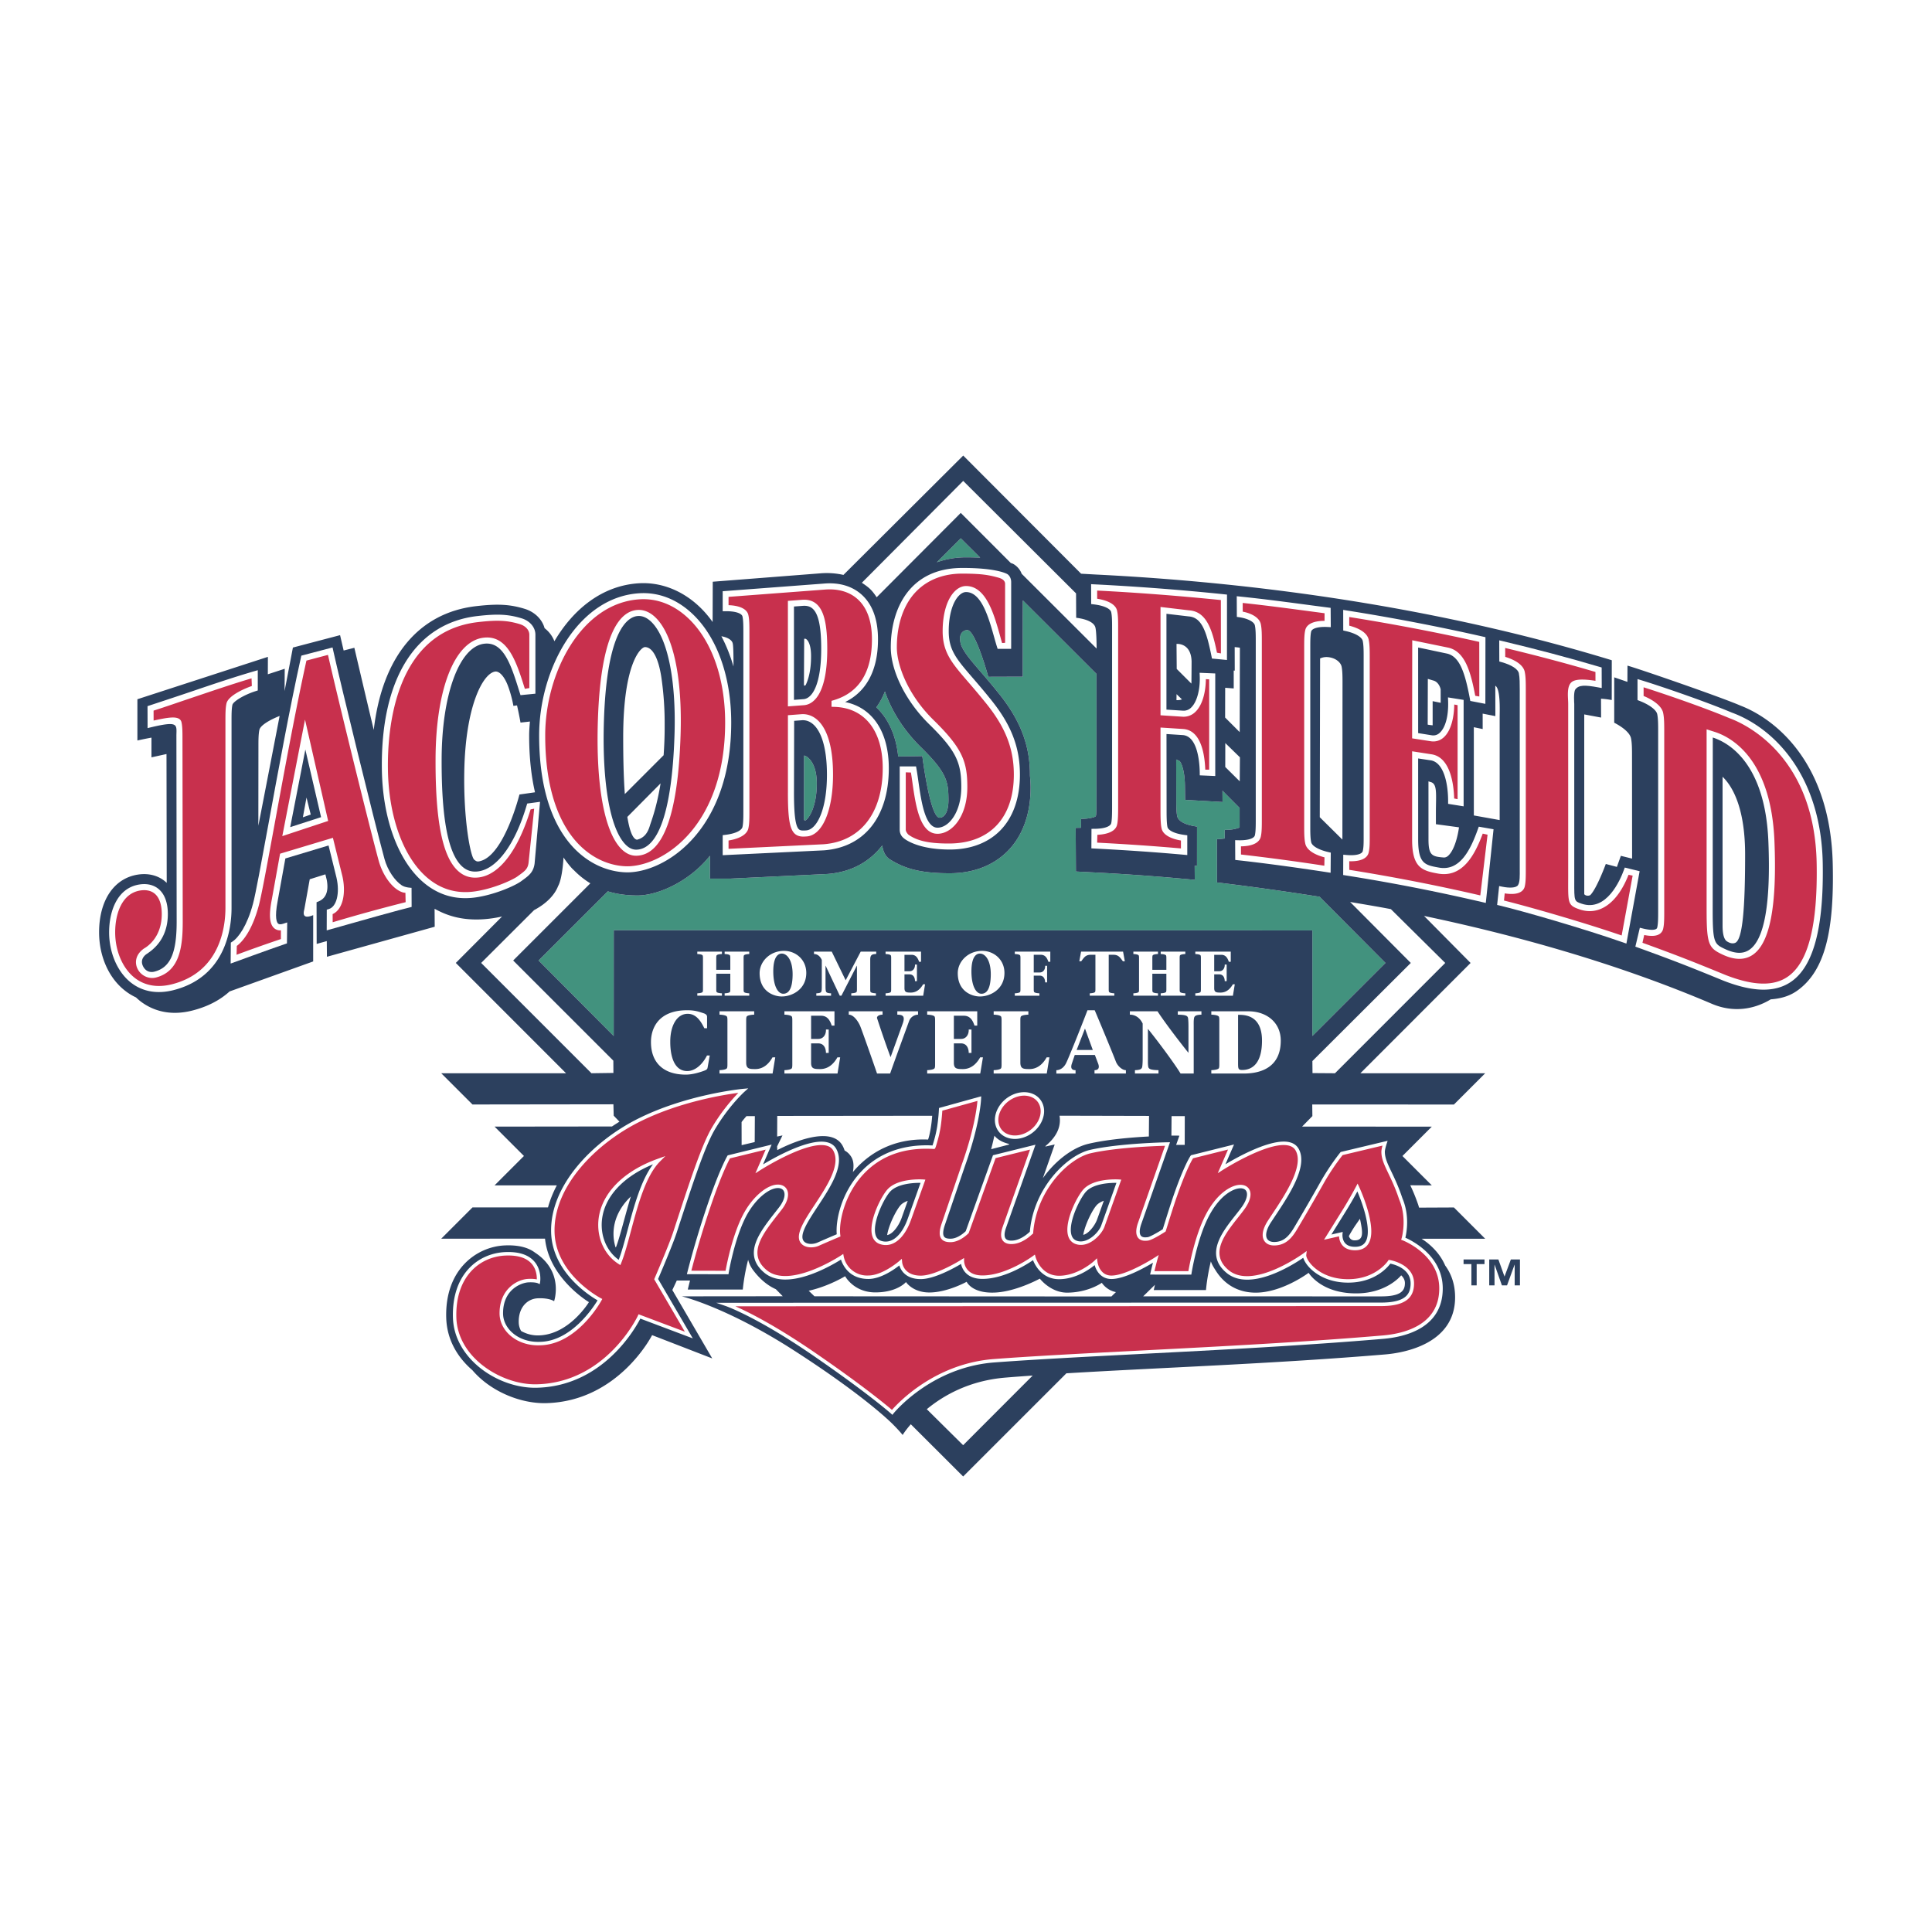 <svg xmlns="http://www.w3.org/2000/svg" width="2500" height="2500" viewBox="0 0 192.756 192.756"><g fill-rule="evenodd" clip-rule="evenodd"><path fill="#fff" d="M0 0h192.756v192.756H0V0z"/><path d="M12.325 68.647V75.6l1.317-.29c.062.288.015 1.98.015 1.98l1.573-.341.016 8.956a5.206 5.206 0 0 0-1.696-.014c-3.065.471-5.046 3.267-5.046 7.124 0 2.813 1.164 5.397 3.113 6.911a7.01 7.01 0 0 0 1.159.734c.114.104.232.209.36.309 1.248.969 3.369 1.963 6.394 1.193 1.603-.408 2.97-1.092 4.076-2.029 4.182-1.883 13.905-4.692 21.154-6.624l-.005-.762a9.54 9.54 0 0 0 1.757.327l-2.989 3 9.614 9.621H40.684l9.637 9.637-9.639 9.639 4.838-.004c-1.486 1.463-2.465 3.67-2.379 6.561.07 2.359 1.112 4.486 3.013 6.156 2.021 2.312 5.282 3.758 8.343 3.689 6.183-.137 9.771-4.398 11.148-6.459l8.604 3.336-3.875-6.645c1.889.768 4.686 2.1 8.095 4.291 10.209 6.561 11.734 9.725 11.734 9.725.003.006.537-.893.84-1.404l5.054 5.045 10.9-10.896 9.41-.506c6.791-.342 14.488-.73 21.908-1.352 3.984-.334 8.242-2.369 8.242-7.082 0-1.457-.396-2.756-1.174-3.867a6.972 6.972 0 0 0-.309-.59l6.441-.002-5.305-5.303-4.332-4.332 9.637-9.637h-12.453l9.611-9.617-2.297-2.32c8.785 2.076 16.801 4.646 23.875 7.662 2.264.967 4.682.83 6.846-.371 1.176-.131 2.162-.482 3-1.076 3.074-2.178 4.312-6.311 4.139-13.821-.285-12.264-7.721-16.124-10.047-17.028-6.988-2.813-16.312-5.865-27.273-8.183-12.84-2.714-26.85-4.609-37.5-5.002l-.951-.053-12.362-12.391-12.424 12.378a9.195 9.195 0 0 0-1.893-.056l-12.054.939-.006 1.928c-1.815-1.342-3.933-2.004-6.079-1.873-3.206.197-6.098 1.843-8.314 4.681-.521-.971-1.436-1.723-2.586-2.074-1.653-.505-3.068-.589-5.406-.317-4.647.539-8.122 3.334-10.009 7.884l-.955-4.043c-.001-.002-.662.167-1.064.269l-.357-1.539c-4.675.974-16.07 4.685-22.631 6.975z" fill="#fff"/><path d="M73.108 64.212c-.064-.36-.52-.624-1.136-.734.493.928.89 1.929 1.205 3.013 0 0 .022-1.877-.069-2.279z" fill="#fff"/><path d="M114.053 129.338l23.623.002c2.096.023 2.492-.555 2.492-1.326 0-.332-.166-.586-.373-.775-.168.209-1.535 1.732-4.283 1.799-3.697.09-4.949-2.049-4.949-2.049s-2.738 2.057-5.434 1.977c-.832-.023-2.598-.248-3.834-2.197-.199-.312-.391-.615-.486-.922-.385 1.557-.488 2.863-.488 2.863h-5.211s.055-.252.117-.523l-1.174 1.151zm31.006-8.871l3.119 3.119-6.342.002c.74.473 1.771 1.332 2.35 2.668.559.762.99 1.797.99 3.17 0 4.619-5.01 5.539-6.977 5.703-11.127.932-22.553 1.322-31.805 1.883l-10.3 10.295-5.221-5.211c-.553.627-.816 1.07-.816 1.07s-.257-.34-.897-.988c0 0-2.557-2.691-9.943-7.445-6.779-4.363-11.198-5.4-11.198-5.4l10.076-.01-.69-.699c-.703-.312-1.482-.873-2.226-1.85a3.018 3.018 0 0 1-.537-1.082c-.419 1.604-.532 2.967-.532 2.967h-5.489s.077-.334.224-.9h-1.32c-.26.562-.445.947-.445.947l3.982 6.826-6-2.324s-3.346 6.623-10.597 6.785c-2.481.055-5.491-1.127-7.337-3.291-1.49-1.285-2.542-3.049-2.606-5.215-.145-4.869 3.061-7.104 5.833-7.23 1.43-.064 2.385.236 3.015.711 2.937 1.912 1.914 4.855 1.914 4.855s-.442-.34-1.628-.291c-1.012.041-1.944.879-1.9 2.428.008.293.091.574.233.83a3.355 3.355 0 0 0 1.866.441c2.979-.135 4.904-3.316 4.904-3.316s-3.978-2.357-4.381-6.336l-10.357.008 3.118-3.119 2.204-2.203 2.932-2.932-2.929-2.93-2.207-2.207-3.118-3.117h12.452L45.476 96.072l4.614-4.631c-.074.018.076-.017 0 0-3.706.816-5.762-.253-6.731-.771l.012 1.791-10.752 2.996-.016-1.565-1.009.283-.011-4.157c.292-.13 1.348-.387 1.022-2.208l-.141-.578-1.562.492-.54 3.002c-.065.26-.286 1.064.885.577l-.001 4.62-8.341 2.993c-1.008.916-2.261 1.535-3.716 1.906-2.482.633-4.2-.166-5.204-.945a6.044 6.044 0 0 1-.419-.367 5.389 5.389 0 0 1-1.1-.676c-1.615-1.254-2.579-3.43-2.579-5.819 0-3.184 1.484-5.391 3.874-5.757 1.049-.161 2.021.087 2.734.7.046.039.092.081.138.125l-.022-12.853c-.545.121-1.502.331-1.5.33l.001-1.966c-.013.002.012-.002 0 0-.447.079-.976.19-1.404.285v-4.116l13.02-4.229-.006 1.738 1.686-.549-.016 2.223c.5-2.586.831-4.34.831-4.34l4.707-1.237s.135.588.356 1.533l1.068-.273s1.012 4.333 1.936 8.197c.838-7.257 4.445-11.681 10.211-12.35 2.153-.25 3.375-.183 4.843.266 1.006.308 1.747 1.044 1.99 1.933.449.344.788.8.977 1.303 1.895-3.218 4.786-5.562 8.422-5.784 2.159-.133 4.297.688 6.023 2.312.487.458.935.979 1.342 1.551l.014-4.019 10.78-.84a7.617 7.617 0 0 1 2.258.161L96.1 45.452l11.762 11.787 1.484.083c18.889.939 36.422 3.951 51.461 8.55l-.004 3.972a8.41 8.41 0 0 0-1.07-.134l.008 1.882-1.68-.315c-.002.172 0 17.938 0 17.938.15.174.416.186.6.091.65-.649 1.551-3.108 1.551-3.108l1.105.293.396-1.105 1.121.278-.008-10.223c0-.623 0-1.285-.092-1.742-.09-.574-.846-1.162-1.684-1.594l.002-4.527 1.314.452.008-1.619c1.066.289 9.299 3.129 11.287 3.993 3.26 1.258 8.951 5.459 9.191 15.783.154 6.634-.75 10.673-3.555 12.66-.781.553-1.66.787-2.629.857-1.67 1.012-3.752 1.352-5.875.447-9.699-4.135-19.863-6.905-28.717-8.769l4.645 4.693-10.998 11.006h12.453l-3.119 3.117-2.207 2.207-2.928 2.93 2.932 2.932 2.205 2.2zM27.898 71.429c-.978.386-1.945.948-2.022 1.404-.092.426-.092 1.048-.092 1.634l-.008 7.914c.679-3.478 1.466-7.56 2.122-10.952zM47.91 85.911c2.408-.6 3.915-6.643 3.915-6.643l1.553-.222c-.368-1.577-.584-3.459-.584-5.673 0-.468.039-.915.076-1.387-.464.058-.939.105-.939.105s-.13-.759-.347-1.713c-.116.012-.361.052-.361.052s-.159-.983-.556-2.03c-.332-.875-.834-1.47-1.28-1.396-1.217.201-2.96 3.465-3.067 10.047-.079 4.883.647 8.526 1.012 8.734.18.146.28.212.578.126zm-16.908-4.643l-.422-1.699-.362 1.973.784-.274zm35.208-5.919c.063-.901.11-1.895.103-2.977a31.778 31.778 0 0 0-.323-4.755c-.279-1.876-.853-3.056-1.643-3.056-.397 0-2.171 1.569-2.171 9.013 0 1.645.026 3.762.163 5.649l3.871-3.874zm76.831-7.442l-.586-.173-.014 4.558c.105.034.357.059.494.071v-2.409l.801.164c-.002-.053.002.055 0 0l-.002-1.349c-.123-.507-.427-.786-.693-.862zm6.58 3.673c0-.623.104-2.854-.434-3.165l.006 3.032-1.268-.248.002 1.538-.883-.183.002 8.804 2.576.46-.001-10.238zm24.49 13.678c0-4.324-1.094-6.654-2.25-7.76v14.843c0 1.431.414 1.567.527 1.631.291.167.545.176.734.096.739-.31.989-3.458.989-8.81zm-31.59-1.502c0 1.572.35 1.705 1.494 1.795.264.021.438-.125.574-.278.746-.83.975-2.731.975-2.731l-2.303-.311v-1.112c0-1.905.172-2.935-.543-3.099l-.199-.064.002 5.8zm-18.816-19.125c-.025-.02-.172-.036-.52-.071l.006 2.352-.102-.012v1.786l-.852-.067-.006 2.969 1.455 1.455.019-8.412zm10.238 3.324c0-.497-.012-1.071-.086-1.424-.068-.409-.566-.9-1.381-.971a1.524 1.524 0 0 0-.77.134v.302l-.031 15.539 2.256 2.232.012-15.812zm-15.078.248c.012-.123.018-2.013.021-2.194-.041-1.917-1.504-1.765-1.504-1.765l.02 2.496 1.463 1.463z" fill="#fff"/><path d="M80.496 75.496a.857.857 0 0 0-.278-.117l-.008 6.247c0 .195 0 .227.163.227-.018.001-.028.005-.028.005.27-.104 1.166-1.256 1.144-3.76-.017-1.85-.776-2.454-.993-2.602zM94.627 79.788c-.011-1.775-.113-2.67-2.797-5.291-1.655-1.631-2.881-3.579-3.542-5.511a7.048 7.048 0 0 1-.856 1.588c1.207 1.137 1.973 2.825 2.181 4.9 0 0 2.409-.031 2.407-.038 0 0 .759 6.074 1.705 6.146.308.024.912-.276.902-1.794zM95.855 53.704l-2.389 2.394a8.72 8.72 0 0 1 2.909-.493c.33 0-.303 0 0 0 .513 0 .982.013 1.419.03l-1.939-1.931z" fill="#42927e"/><path d="M123.676 80.606l-1.711-1.722.008 1.132-3.734-.214-.018-1.425c-.021-1.556-.387-2.339-.551-2.458l-.322-.147.008 3.835c0 .586 0 1.402.092 1.811.092.519.834.898 1.98 1.049l-.004 3.937c-.078-.007-.154-.026-.232-.034l.01 1.409-1.646-.148a225.045 225.045 0 0 0-8.729-.605l-1.482-.076-.025-4.353c.17-.001.535-.01.535-.01l.008-.886c.572-.004 1.051-.079 1.395-.216.057-.037.07-.087.096-.135.037-.422.037-.978.037-1.408l.004-12.708-7.346-7.335-.01 1.635-.002 5.983s-3.438 0-3.434.012c0 0-1.271-4.689-2.11-4.669-.006 0-1.001.014-.622 1.448.28.732.866 1.437 1.951 2.694.506.588 1.08 1.255 1.732 2.066 2.215 2.709 3.203 5.243 3.203 8.217 0 .077.002.134.01.209.031.359.057.705.057 1.076 0 2.648-.801 4.849-2.314 6.363-1.434 1.434-3.428 2.192-5.765 2.192-3.084 0-4.559-.525-5.938-1.373l-.08-.05-.073-.059c-.28-.224-.537-.628-.634-1.293-1.294 1.664-3.124 2.668-5.478 2.846l-.021.001-.021.001-9.58.46h-2.083l-.009-2.282c-1.945 2.485-5.109 3.962-7.211 3.965-1.141.001-2.133-.149-2.976-.414l-6.906 6.901 7.495 7.533.005-10.552 69.701.015-.002 10.535 7.295-7.287-6.566-6.6a275.118 275.118 0 0 0-10.242-1.431l-.004-4.321c.27.007.533-.036.773-.061l.004-.864c.613.017 1.143-.091 1.482-.238v-1.951z" fill="#42927e"/><path d="M88.511 123.223c.584-.092 1.206-.994 1.469-1.777.037-.109.328-.922.583-1.637-.244.09-.484.211-.656.377-.443.433-1.241 2.015-1.396 3.037zm20.954-3.037c-.438.428-1.221 1.994-1.389 3.016.543-.119 1.125-.908 1.342-1.434.047-.113.412-1.131.709-1.967-.246.09-.488.217-.662.385zm4.588 9.152l23.623.002c2.096.023 2.492-.555 2.492-1.326 0-.332-.166-.586-.373-.775-.168.209-1.535 1.732-4.283 1.799-3.697.09-4.949-2.049-4.949-2.049s-2.738 2.057-5.434 1.977c-.832-.023-2.598-.248-3.834-2.197-.199-.312-.391-.615-.486-.922-.385 1.557-.488 2.863-.488 2.863h-5.211s.055-.252.117-.523l-1.174 1.151zm-36.649-.715c-.703-.312-1.482-.873-2.226-1.85a3.018 3.018 0 0 1-.537-1.082c-.419 1.604-.532 2.967-.532 2.967H68.62s.077-.334.224-.9h-1.32c-.26.562-.445.947-.445.947l3.982 6.826-6-2.324s-3.346 6.623-10.597 6.785c-2.481.055-5.491-1.127-7.337-3.291-1.49-1.285-2.542-3.049-2.606-5.215-.145-4.869 3.061-7.104 5.833-7.23 1.43-.064 2.385.236 3.015.711 2.937 1.912 1.914 4.855 1.914 4.855s-.442-.34-1.628-.291c-1.012.041-1.944.879-1.9 2.428.008.293.091.574.233.83a3.355 3.355 0 0 0 1.866.441c2.979-.135 4.904-3.316 4.904-3.316s-3.978-2.357-4.381-6.336l-10.357.008 3.118-3.119h7.535c.2-.742.514-1.504.881-2.203h-6.212l2.932-2.932-2.929-2.93 11.715-.014c.23-.156.504-.328.742-.479l-.573-.598-.029-1.135-14.062.018-3.118-3.117h12.452L45.476 96.072l4.614-4.631c-.074.018.076-.017 0 0-3.706.816-5.762-.253-6.731-.771l.012 1.791-10.752 2.996-.016-1.565-1.009.283-.011-4.157c.292-.13 1.348-.387 1.022-2.208l-.141-.578-1.562.492-.54 3.002c-.065.26-.286 1.064.885.577l-.001 4.62-8.341 2.993c-1.008.916-2.261 1.535-3.716 1.906-2.482.633-4.2-.166-5.204-.945a6.044 6.044 0 0 1-.419-.367 5.389 5.389 0 0 1-1.1-.676c-1.615-1.254-2.579-3.43-2.579-5.819 0-3.184 1.484-5.391 3.874-5.757 1.049-.161 2.021.087 2.734.7.046.039.092.081.138.125l-.022-12.853c-.545.121-1.502.331-1.5.33l.001-1.966c-.013.002.012-.002 0 0-.447.079-.976.19-1.404.285v-4.116l13.02-4.229-.006 1.738 1.686-.549-.016 2.223c.5-2.586.831-4.34.831-4.34l4.707-1.237s.135.588.356 1.533l1.068-.273s1.012 4.333 1.936 8.197c.838-7.257 4.445-11.681 10.211-12.35 2.153-.25 3.375-.183 4.843.266 1.006.308 1.747 1.044 1.99 1.933.449.344.788.8.977 1.303 1.895-3.218 4.786-5.562 8.422-5.784 2.159-.133 4.297.688 6.023 2.312.487.458.935.979 1.342 1.551l.014-4.019 10.78-.84a7.617 7.617 0 0 1 2.258.161L96.1 45.452l11.762 11.787 1.484.083c18.889.939 36.422 3.951 51.461 8.55l-.004 3.972a8.41 8.41 0 0 0-1.07-.134l.008 1.882-1.68-.315c-.002.172 0 17.938 0 17.938.15.174.416.186.6.091.65-.649 1.551-3.108 1.551-3.108l1.105.293.396-1.105 1.121.278-.008-10.223c0-.623 0-1.285-.092-1.742-.09-.574-.846-1.162-1.684-1.594l.002-4.527 1.314.452.008-1.619c1.066.289 9.299 3.129 11.287 3.993 3.26 1.258 8.951 5.459 9.191 15.783.154 6.634-.75 10.673-3.555 12.66-.781.553-1.66.787-2.629.857-1.67 1.012-3.752 1.352-5.875.447-9.699-4.135-19.863-6.905-28.717-8.769l4.645 4.693-10.998 11.006h12.453l-3.119 3.117-14.135-.002.014 1.158-1.025 1.045 12.939.006-2.928 2.93 2.932 2.932-2.152-.012c.232.48.494 1.082.785 1.92.037.109.062.203.094.311l3.477-.016 3.119 3.119-6.342.002c.74.473 1.771 1.332 2.35 2.668.559.762.99 1.797.99 3.17 0 4.619-5.01 5.539-6.977 5.703-11.127.932-22.553 1.322-31.805 1.883l-10.3 10.295-5.221-5.211c-.553.627-.816 1.07-.816 1.07s-.257-.34-.897-.988c0 0-2.557-2.691-9.943-7.445-6.779-4.363-11.198-5.4-11.198-5.4l10.076-.01-.69-.703zM56.223 85.544s-.093 2.051-.542 2.865c-.314.81-1.072 1.692-2.395 2.395l-5.28 5.268 11.003 11.006 2.191-.031-.007-1.223-9.993-9.995 7.699-7.699a8.324 8.324 0 0 1-1.634-1.304c-.288-.231-.869-.993-1.042-1.282zM27.898 71.429c-.978.386-1.945.948-2.022 1.404-.092.426-.092 1.048-.092 1.634l-.008 7.914c.679-3.478 1.466-7.56 2.122-10.952zM47.91 85.911c2.408-.6 3.915-6.643 3.915-6.643l1.553-.222c-.368-1.577-.584-3.459-.584-5.673 0-.468.039-.915.076-1.387-.464.058-.939.105-.939.105s-.13-.759-.347-1.713c-.116.012-.361.052-.361.052s-.159-.983-.556-2.03c-.332-.875-.834-1.47-1.28-1.396-1.217.201-2.96 3.465-3.067 10.047-.079 4.883.647 8.526 1.012 8.734.18.146.28.212.578.126zm-16.908-4.643l-.422-1.699-.362 1.973.784-.274zm31.588.235c.206 1.278.513 2.205.962 2.276.787-.194 1.099-.776 1.293-1.422.12-.399.669-1.758 1.061-4.198l-3.316 3.344zm3.62-6.154c.063-.901.11-1.895.103-2.977a31.778 31.778 0 0 0-.323-4.755c-.279-1.876-.853-3.056-1.643-3.056-.397 0-2.171 1.569-2.171 9.013 0 1.645.026 3.762.163 5.649l3.871-3.874zm6.898-11.137c-.064-.36-.52-.624-1.136-.734.493.928.89 1.929 1.205 3.013 0 0 .022-1.877-.069-2.279zm7.101 3.999c0 .26.038.214.168.148.222-.453.549-1.357.542-2.923-.006-1.344-.427-1.636-.505-1.684-.045-.028-.104-.026-.181-.022l-.024 4.481zm62.832-.304l-.586-.173-.014 4.558c.105.034.357.059.494.071v-2.409l.801.164c-.002-.053.002.055 0 0l-.002-1.349c-.123-.507-.427-.786-.693-.862zm6.58 3.673c0-.623.104-2.854-.434-3.165l.006 3.032-1.268-.248.002 1.538-.883-.183.002 8.804 2.576.46-.001-10.238zm24.49 13.678c0-4.324-1.094-6.654-2.25-7.76v14.843c0 1.431.414 1.567.527 1.631.291.167.545.176.734.096.739-.31.989-3.458.989-8.81zm-31.59-1.502c0 1.572.35 1.705 1.494 1.795.264.021.438-.125.574-.278.746-.83.975-2.731.975-2.731l-2.303-.311v-1.112c0-1.905.172-2.935-.543-3.099l-.199-.064.002 5.8zm-18.814-8.198l-1.459-1.423-.004 2.387 1.445 1.431.018-2.395zm-.002-10.927c-.025-.02-.172-.036-.52-.071l.006 2.352-.102-.012v1.786l-.852-.067-.006 2.969 1.455 1.455.019-8.412zm10.238 3.324c0-.497-.012-1.071-.086-1.424-.068-.409-.566-.9-1.381-.971a1.524 1.524 0 0 0-.77.134v.302l-.031 15.539 2.256 2.232.012-15.812zm-16.558 1.3l-.008.598c.131 0 .326.007.547-.075l-.539-.523zm1.48-1.052c.012-.123.018-2.013.021-2.194-.041-1.917-1.504-1.765-1.504-1.765l.02 2.496 1.463 1.463zm19.905 22.502c-1.373-.265-2.779-.493-4.068-.716l6.053 6.084-9.818 9.789.012 1.201 2.242.016 11.002-11.006-5.423-5.368zM96.099 47.98L85.986 58.142c.264.173.555.375.789.591.24.223.458.507.69.856l8.39-8.416 4.993 4.998c.082.031.137.044.217.079 0 0 .605.283.869.997l7.475 7.46c0-.576-.021-1.654-.111-2.056-.09-.509-.801-.878-1.928-1.015l-.012-2.433L96.099 47.98zm-20.787 63.377l-.842.002c-.167.195-.316.365-.483.588l.005 2.305 1.305-.307.015-2.588zm2.232 3.391c1.14-.588 5.342-2.559 6.519-.441.084.152.153.314.203.479.283.152.523.381.696.691.221.398.231.912.129 1.463 1.622-1.945 4.116-3.393 7.502-3.246.01-.041.112-.23.266-1.131.074-.438.116-.859.146-1.244l-15.459.016-.01 2.059.532-.113-.537 1.098.016.338-.003.031zm37.095-3.414l-8.93-.021c.199 1.199-.398 2.191-1.395 3.023l-.016.057.928-.207-1.18 3.363c1.281-1.797 3.018-3.07 4.549-3.432 1.766-.418 4.152-.633 6.027-.73l.017-2.053zm3.566.023h-1.318l-.016 1.945c.508-.01.797.006.797.006l-.326.92c.352-.01.648 0 .857-.004l.006-2.867zm-22.113 32.831l6.939-6.949c-.936.066-1.848.131-2.723.205-3.597.299-6.164 1.771-7.842 3.152l3.626 3.592zM81.26 129.332l29.626.016.451-.434c-.967-.195-1.408-.93-1.408-.93s-1.348.984-3.496.984c-1.635-.02-2.688-1.398-2.688-1.398s-2.566 1.414-4.766 1.395c-2.066 0-2.535-1.082-2.535-1.082s-1.919 1.068-3.724 1.068c-1.664 0-2.33-1.041-2.33-1.041s-.854 1.033-3.057 1.033c-2.155 0-3.014-1.615-3.014-1.615s-1.643 1.01-3.634 1.451l.575.553zm19.408-15.139l-.002-.064c-.564-.135-1.084-.375-1.455-.82-.09.412-.201.879-.324 1.346l1.781-.462zM80.496 75.496a.857.857 0 0 0-.278-.117l-.008 6.247c0 .195 0 .227.163.227-.018.001-.028.005-.028.005.27-.104 1.166-1.256 1.144-3.76-.017-1.85-.776-2.454-.993-2.602zm14.131 4.292c-.011-1.775-.113-2.67-2.797-5.291-1.655-1.631-2.881-3.579-3.542-5.511a7.048 7.048 0 0 1-.856 1.588c1.207 1.137 1.973 2.825 2.181 4.9 0 0 2.409-.031 2.407-.038 0 0 .759 6.074 1.705 6.146.308.024.912-.276.902-1.794zm1.228-26.084l-2.389 2.394a8.72 8.72 0 0 1 2.909-.493c.33 0-.303 0 0 0 .513 0 .982.013 1.419.03l-1.939-1.931zm27.821 26.902l-1.711-1.722.008 1.132-3.734-.214-.018-1.425c-.021-1.556-.387-2.339-.551-2.458l-.322-.147.008 3.835c0 .586 0 1.402.092 1.811.092.519.834.898 1.98 1.049l-.004 3.937c-.078-.007-.154-.026-.232-.034l.01 1.409-1.646-.148a225.045 225.045 0 0 0-8.729-.605l-1.482-.076-.025-4.353c.17-.001.535-.01.535-.01l.008-.886c.572-.004 1.051-.079 1.395-.216.057-.037.07-.087.096-.135.037-.422.037-.978.037-1.408l.004-12.708-7.346-7.335-.01 1.635-.002 5.983s-3.438 0-3.434.012c0 0-1.271-4.689-2.11-4.669-.006 0-1.001.014-.622 1.448.28.732.866 1.437 1.951 2.694.506.588 1.08 1.255 1.732 2.066 2.215 2.709 3.203 5.243 3.203 8.217 0 .077.002.134.01.209.031.359.057.705.057 1.076 0 2.648-.801 4.849-2.314 6.363-1.434 1.434-3.428 2.192-5.765 2.192-3.084 0-4.559-.525-5.938-1.373l-.08-.05-.073-.059c-.28-.224-.537-.628-.634-1.293-1.294 1.664-3.124 2.668-5.478 2.846l-.021.001-.021.001-9.58.46h-2.083l-.009-2.282c-1.945 2.485-5.109 3.962-7.211 3.965-1.141.001-2.133-.149-2.976-.414l-6.906 6.901 7.495 7.533.005-10.552 69.701.015-.002 10.535 7.295-7.287-6.566-6.6a275.118 275.118 0 0 0-10.242-1.431l-.004-4.321c.27.007.533-.036.773-.061l.004-.864c.613.017 1.143-.091 1.482-.238v-1.951zm10.9 42.72c.078.238.252.424.568.426.787.004.855-.533.641-1.648a12.834 12.834 0 0 0-.102-.506l-.396.568c-.402.576-.711 1.16-.711 1.16zM61.4 124.404l.045.055c.371-.9.953-3.33 1.495-5.086-.849.805-1.36 1.713-1.582 2.572a4.566 4.566 0 0 0 .042 2.459z" fill="#2c405e"/><path d="M100.365 113.453c.607.266 1.355.234 2.053-.084 1.287-.588 2.031-1.99 1.656-3.125a1.805 1.805 0 0 0-1.008-1.098c-.607-.266-1.355-.234-2.053.084-1.287.588-2.031 1.99-1.656 3.125.163.497.522.885 1.008 1.098zM65.658 127.605c.224-.52 1.456-3.408 1.838-4.574l.104-.32c1.52-4.652 2.72-8.328 3.723-10.025 1.384-2.342 2.925-3.738 2.94-3.752l.388-.348-.519.047c-.056.006-5.652.537-10.569 3.027-4.366 2.211-8.711 6.564-8.577 11.303.112 3.953 3.817 6.303 4.633 6.773-.449.742-2.632 4.07-5.725 4.139-1.107.051-2.146-.307-2.855-.98-.544-.518-.846-1.174-.849-1.85-.011-2.439 1.869-3.074 2.528-3.104.671-.031.924.082.926.082l.208.098c.002 0 .038-.227.038-.227.007-.047.175-1.191-.602-2.059-.594-.664-1.563-.971-2.88-.914-2.695.117-5.354 2.189-5.219 6.555.126 4.1 4.516 7.066 8.356 6.98 6.595-.146 9.836-5.916 10.34-6.898l4.779 1.801.456.172-.246-.422-3.216-5.504zm-3.929-1.912c-1.335-.953-1.972-2.734-1.587-4.508.453-2.09 2.265-3.893 5.008-5.02-1.204 1.598-1.907 4.215-2.534 6.555-.299 1.118-.583 2.175-.887 2.973z" fill="#fff"/><path d="M140.213 123.486c.123-.504.443-2.199-.293-3.932-.381-1.15-.779-1.984-1.1-2.652-.381-.795-.654-1.371-.654-1.992 0-.201.131-.645.18-.797l.096-.293-.301.07-4.324 1.031-.057.014-.037.045c-.01.014-1.055 1.289-2.027 3.031a219.482 219.482 0 0 1-2.598 4.488c-.51.846-1.039 1.41-1.973 1.414-.342.002-.596-.117-.715-.336-.193-.352-.051-.939.387-1.613 0 .002.42-.635.42-.635 1.4-2.104 3.316-4.986 2.352-6.709-.188-.334-.49-.557-.9-.658-1.76-.439-5.16 1.451-6.408 2.199l.719-1.656.139-.32-.34.086-3.895.973-.062.016-.037.053c-.025.035-.629.904-1.684 3.924-.312.896-.73 2.236-1.006 3.125l-.088.281c-.611.391-1.359.797-1.539.795H114.442c-.297.039-.504-.012-.615-.15-.166-.205-.15-.633.041-1.176l2.781-7.916.082-.234-.248.004c-.049.002-4.779.086-7.729.758-2.219.504-5.617 3.699-6.008 8.168-.525.49-1.088.799-1.586.867-.277.037-.645.037-.82-.176-.158-.193-.15-.562.023-1.062l2.84-8.01.107-.303-.312.076-3.838.951-.09.021-.031.088-2.69 7.494c-.118.115-.782.734-1.484.746-.347.008-.566-.059-.67-.203-.147-.201-.12-.598.08-1.18l2.008-5.893c1.508-4.223 1.598-6.596 1.602-6.695l.008-.234-.227.062-3.862 1.07-.121.035-.006.125c0 .008-.035.811-.174 1.73a12.691 12.691 0 0 1-.465 1.881c-2.926-.146-5.394.76-7.142 2.631-1.997 2.137-2.532 4.887-2.414 6.229-.327.139-1.277.543-1.917.828-.382.172-.964.201-1.278-.049-.686-.543.276-2.002 1.294-3.549 1.28-1.943 2.731-4.146 1.857-5.74-.184-.336-.484-.559-.893-.662-1.754-.447-5.166 1.453-6.417 2.203l.719-1.658.139-.318-.339.084-3.976.973-.071.018-.037.064c-.029.049-.713 1.24-1.765 4.254a91.77 91.77 0 0 0-2.214 7.32l-.053.215h.22l3.782.008.148.002.023-.146c.005-.033.553-3.326 1.703-5.572.488-.953 1.15-1.777 1.864-2.316.88-.666 1.557-.676 1.837-.393.273.277.257.932-.395 1.768l-.31.398c-1.641 2.09-3.337 4.25-1.159 6.096 2.25 1.906 6.659-.672 7.66-1.301.185.564.829 1.932 2.733 1.934 1.238 0 2.574-.943 3.09-1.35.15.479.631 1.363 2.139 1.363 1.356 0 3.353-1.117 4.017-1.514.112.5.535 1.494 2.136 1.494 2.158 0 4.393-1.42 5.045-1.869.219.547.928 1.896 2.604 1.9 1.658-.008 3.023-.98 3.545-1.406.17.598.656 1.391 1.682 1.387 1.299-.004 3.311-1.129 4.139-1.627-.123.471-.238.965-.24.973l-.049.211h.217l3.75.004h.148l.023-.146c.006-.033.535-3.35 1.684-5.596.48-.939 1.062-1.699 1.682-2.197.904-.727 1.691-.807 2.002-.512.314.301.17.977-.371 1.723-.188.258-.4.529-.629.816-1.301 1.648-3.082 3.902-.885 5.732 2.326 1.938 6.611-.781 7.66-1.5.082.273.277.602.555.91.426.477 1.664 1.582 3.961 1.57 2.602-.012 3.877-1.498 4.172-1.896.426.086 2.012.508 2.023 1.951.004.561-.137.977-.432 1.271-.459.457-1.314.674-2.617.664l-65.193.02h-1.034l.978.336c.03.01 3.096 1.09 8.638 4.893 5.544 3.807 7.799 5.809 7.822 5.828l.136.123.114-.143c.037-.047 3.744-4.607 10.049-5.084 4.033-.303 9.195-.568 14.662-.85 7.676-.393 16.373-.84 24.154-1.506 2.215-.189 5.93-1.094 5.93-5.027.001-3.233-3.032-4.754-3.731-5.063zm-52.32.307c-.294-.102-.476-.316-.556-.656-.296-1.26.918-3.686 1.507-4.285.774-.787 2.397-.846 2.999-.838l-1.267 3.549c-.612 1.734-1.639 2.589-2.683 2.23zm21.966-1.498c-.266.709-1.418 1.844-2.422 1.498-.295-.102-.477-.316-.557-.656-.297-1.26.918-3.686 1.508-4.285.773-.787 2.396-.846 2.998-.838-.312.879-1.45 4.078-1.527 4.281zm26.311 1.701c-.209.268-.527.398-.977.398-.439 0-.768-.119-.979-.354-.324-.357-.275-.885-.275-.889l.023-.24-.234.053-.896.205 1.461-2.352a40.9 40.9 0 0 0 1.131-1.949c.197.463.559 1.367.799 2.322.343 1.376.326 2.322-.053 2.806zM25.33 66.978c-2.159.634-4.293 1.357-6.35 2.057-1.405.478-4.262 1.417-4.262 1.417s.006 1.522.006 2.192c3.09-.756 2.897-.415 2.876.718l.025 18.63c0 3.113-.644 4.548-2.223 4.95-.511.129-.935-.109-1.146-.572-.357-.781.413-1.213.413-1.213.487-.341 2.077-1.378 2.077-3.963 0-1.116-.311-1.973-.9-2.479-.496-.426-1.165-.588-1.933-.47-2.231.343-3.026 2.689-3.026 4.771 0 2.052.84 3.981 2.193 5.032 1.152.895 2.614 1.15 4.23.738 5.229-1.33 5.791-6.176 5.791-8.197L23.1 71.905c0-.578 0-1.176.085-1.57.055-.319 1.08-.983 2.323-1.381l.211-.067-.001-2.021-.388.112zM52.542 80.359c-1.147 3.874-2.955 6.333-4.835 6.579-.61.08-1.124-.073-1.57-.466-1.417-1.248-2.096-4.762-2.075-10.743.022-6.45 1.761-11.18 4.227-11.502 1.953-.255 2.704 2.14 3.5 4.676l.069.219.074.235.245-.025.969-.096.272-.027v-5.885c.002-.724-.547-1.379-1.366-1.63-1.335-.408-2.413-.464-4.436-.229-6.17.716-9.639 6.285-9.517 15.279.066 4.891 1.603 9.101 4.11 11.261 1.491 1.285 3.237 1.802 5.19 1.538 1.845-.25 3.788-1.083 4.521-1.568l.168-.122c.676-.49 1.123-.814 1.248-1.686l.51-5.793.033-.377-.375.051-.71.096-.194.026-.058.189zM62.903 87.026c3.886-.238 10.051-4.504 10.051-14.939 0-4.577-1.416-8.534-3.884-10.856-1.545-1.454-3.37-2.16-5.278-2.042-6.177.378-10.001 7.658-10.001 14.186 0 6.604 2.059 9.926 3.787 11.551 2.248 2.114 4.644 2.142 5.325 2.1zm.595-2.255c-.375.01-.738-.157-1.078-.499-1.558-1.565-2.367-6.199-2.165-12.396.305-9.326 2.507-10.394 3.439-10.419.455-.013.901.197 1.326.624 1.602 1.61 2.453 5.815 2.275 11.25-.242 7.42-1.555 11.377-3.797 11.44z" fill="#fff"/><path d="M79.233 71.917l.756-.057c.433-.033.832.117 1.185.444.858.795 1.33 2.566 1.33 4.984 0 3.548-1.035 5.482-2.057 5.56-.391.03-.602.021-.744-.111-.338-.313-.488-1.433-.488-3.63l.018-7.19zm-.019-11.405l.867-.065c.437-.033.759.061 1.013.296.572.53.838 1.799.838 3.993 0 3.601-.909 4.953-1.759 5.018l-.959.072v-9.314zm5.104 9.532c2.133-1.044 3.28-3.178 3.28-6.256 0-1.958-.534-3.445-1.587-4.421-.934-.866-2.225-1.264-3.732-1.149l-9.896.748-.28.021v1.997l.306-.002c1.085-.01 1.621.259 1.669.53.087.383.087 1.016.087 1.575v17.828c0 .559 0 1.193-.085 1.575-.05.288-.526.659-1.711.803l-.266.032v1.998l.317-.015 9.791-.47c4.048-.306 6.465-3.372 6.465-8.2-.001-3.615-1.627-6.045-4.358-6.594zM100.885 64.436v-6.37c0-.255-.098-.594-.371-.78 0 0-.957-.631-4.536-.621-5.238.016-7.104 4.089-7.104 7.917 0 2.369 1.492 5.37 3.801 7.646 2.786 2.72 3.232 3.902 3.232 6.299 0 2.489-1.224 4.042-2.358 4.053-1.258.013-1.639-2.652-1.917-4.598-.065-.452-.125-.879-.194-1.265l-.044-.25h-1.63V82.771c0 .357.132.637.418.869.454.367 1.851 1.118 4.583 1.118 2.046 0 3.775-.646 4.998-1.869 1.305-1.305 1.994-3.244 1.994-5.607 0-2.765-.891-5.033-2.979-7.585-.646-.805-1.215-1.464-1.717-2.046-1.652-1.918-2.407-2.793-2.407-4.68 0-1.581.385-2.91 1.03-3.554.227-.228.468-.347.698-.347 1.538.001 2.257 2.56 2.784 4.428.104.37.201.718.301 1.027l.066.211H100.883v-.3h.002zM163.375 68.161v1.687l.193.075c1.012.389 1.711.923 1.779 1.359.088.439.088 1.078.088 1.694v17.902c0 .586 0 1.25-.084 1.616-.018.095-.049.146-.107.185-.119.077-.451.174-1.34-.044l-.297-.073-.447 1.885.254.092c3.627 1.315 5.152 1.915 8.51 3.293 2.984 1.172 5.203 1.207 6.789.105 2.221-1.539 3.248-5.386 3.143-11.761-.145-8.727-4.785-13.514-9.08-15.084-3.012-1.263-7.605-2.796-9.012-3.221l-.389-.118v.408zm7.51 5.422c1.559.501 5.23 2.531 5.547 10.378.25 6.168-.396 9.806-1.918 10.812-.625.414-1.416.383-2.418-.092-1.035-.491-1.221-.579-1.221-3.835l.01-17.263zM116.381 73.234l1.607.104c1.543.088 1.699 2.879 1.711 3.732l.002.286 1.545.067V67.191l-1.561-.067.014.328c.051 1.349-.279 2.576-.842 3.127a1.049 1.049 0 0 1-.832.325l-1.648-.106v-9.56l2.217.261c1.275.093 1.768 1.414 2.279 3.983l.043.221.225.021.943.09.33.031v-.333l.004-5.917v-.273l-.271-.028a244.811 244.811 0 0 0-12.969-.994l-.318-.016.006 1.983.264.032c1.205.146 1.688.512 1.736.78.086.389.086 1.013.086 1.563v17.75c0 .544 0 1.367-.084 1.731-.049.265-.514.56-1.678.568l-.293.002-.01 1.948.293.016c3.256.167 6.176.371 8.951.621l.324.03v-1.97l-.266-.035c-1.188-.157-1.664-.53-1.713-.802-.086-.39-.086-1.213-.086-1.758l-.009-7.509zM132.5 60.613l-1.576-.206c-2.496-.333-4.854-.647-7.193-.887l-.34-.035.01 2.061.254.037c.834.123 1.484.461 1.547.823.086.398.086 1.033.086 1.592v17.76c0 .559 0 1.192-.084 1.56-.061.343-.715.54-1.666.514l-.307-.008.01 1.972.273.03c2.664.296 5.576.688 8.904 1.196l.338.052.016-2.008-.24-.055c-.979-.224-1.652-.617-1.717-1.002-.088-.405-.088-1.039-.088-1.599V64.582c0-.559 0-1.192.084-1.557.051-.279.574-.522 1.637-.47l.324.016-.014-1.924-.258-.034zM141.488 64.604c.51.099 1.025.21 1.525.318l1.309.276c1.289.257 1.83 1.856 2.332 4.532l.037.203 1.504.291.008-6.41v-.242l-.236-.054a209.13 209.13 0 0 0-13.604-2.612l-.352-.056.004 2.054.234.053c1.186.267 1.664.697 1.717 1.012.086.415.086 1.037.086 1.638v17.887c0 .596 0 1.027-.084 1.398-.059.333-.711.492-1.625.411l-.326-.029-.008 2.026.258.041c4.066.645 8.393 1.448 13.637 2.666l.334.078.773-7.35-1.473-.257-.086.24c-.752 2.107-1.801 4.211-3.875 3.844-1.389-.246-2.086-.369-2.086-2.779l-.002-8.113 1.254.188c1.279.202 1.736 2.242 1.736 4.085v.257l1.547.247V69.829l-1.561-.249.014.368c.051 1.534-.283 2.673-.852 3.178a.92.92 0 0 1-.793.232l-1.344-.216-.002-8.538z" fill="#fff"/><path d="M159.582 66.532c-2.996-.89-6.236-1.75-9.629-2.558l-.373-.088v.384l.006 1.498v.23l.223.061c.996.275 1.66.705 1.729 1.123.088.425.088 1.056.088 1.666v17.87c0 .589.029 1.269-.17 1.586-.189.297-.881.303-1.572.163l-.314-.064-.201 1.881.268.064c2.404.577 8.391 2.31 12.295 3.676l.334.117 1.32-7.22-1.482-.364-.094.255c-.363.999-1.742 4.191-4.217 3.348-.734-.25-.734-.25-.729-2.194V70.228s-.092-1.181.107-1.442c.346-.454.924-.456 2.277-.207l.357.066v-.364l-.006-1.46v-.225l-.217-.064zM41.068 90.484l-.007-1.905s-.612-.008-.979-.25c-.673-.444-1.411-1.483-1.726-2.645-1.073-3.965-4.357-17.377-5.11-20.78l-.068-.307-.304.08-2.632.691-.178.047-.04.18c-1.096 4.927-2.289 11.429-3.247 16.654-.717 3.906-1.283 6.992-1.537 7.925-.587 2.194-1.456 3.393-2.073 3.783l-.138.087-.016 2.089s3.894-1.426 5.414-1.942l.202-.069.026-2.092-.402.131c-.237.078-.407.073-.504-.013-.124-.11-.376-.549-.044-2.265l.766-4.235 4.309-1.295.793 3.215c.349 1.516.018 2.89-.756 3.124l-.214.064-.007 2.067c2.615-.753 7.609-2.145 8.472-2.339zm-9.035-8.956l-3.078.996 1.51-7.74 1.568 6.744z" fill="#fff"/><path d="M65.271 127.629l.034-.08c.015-.033 1.456-3.383 1.861-4.625l.104-.32c1.526-4.674 2.731-8.365 3.753-10.094a18.822 18.822 0 0 1 2.641-3.475c-1.466.189-5.936.902-9.947 2.934-4.269 2.162-8.518 6.396-8.388 10.984.119 4.213 4.56 6.541 4.604 6.564l.158.082-.085.154c-.098.18-2.442 4.385-6.103 4.467-1.197.055-2.328-.338-3.105-1.076-.613-.582-.953-1.326-.957-2.098-.012-2.418 1.747-3.4 2.857-3.451.415-.02.688.012.86.049.008-.336-.042-1.035-.533-1.58-.521-.582-1.398-.85-2.605-.797-2.524.109-5.015 2.068-4.888 6.199.057 1.834 1.029 3.557 2.741 4.848 1.542 1.164 3.509 1.836 5.263 1.797 6.952-.154 10.075-6.773 10.105-6.84l.067-.146.151.057 4.468 1.682-3.015-5.158-.041-.077zm-2.321-4.818c-.327 1.223-.636 2.377-.979 3.217l-.078.189-.174-.109c-1.578-.996-2.347-3.004-1.915-4.996.513-2.363 2.649-4.373 5.86-5.512l.717-.256-.536.539c-1.423 1.429-2.205 4.351-2.895 6.928z" fill="#c8304d"/><path d="M139.947 123.75l-.152-.057.047-.156c.006-.018.568-1.943-.244-3.861-.379-1.143-.773-1.965-1.09-2.625-.398-.836-.688-1.439-.688-2.141 0-.168.059-.418.111-.613l-3.979.947a22.62 22.62 0 0 0-1.955 2.936 223.548 223.548 0 0 1-2.604 4.498c-.494.818-1.109 1.576-2.268 1.582-.475.004-.838-.18-1.021-.518-.258-.473-.115-1.172.402-1.965l.422-.639c1.273-1.914 3.199-4.811 2.338-6.348-.141-.252-.365-.414-.684-.492-1.992-.498-6.562 2.416-6.609 2.445l-.477.307.227-.521.797-1.838-3.488.871c-.139.223-.711 1.217-1.607 3.789-.311.889-.729 2.227-1.004 3.111l-.105.342-.02.061-.053.035c-.322.207-1.4.885-1.779.881-.414.049-.719-.043-.908-.277-.25-.309-.254-.83-.014-1.508l2.695-7.68c-1.008.027-4.879.168-7.408.742-2.129.484-5.402 3.588-5.748 7.932l-.008.088-.062.037c-.002.004-.006.006-.01.01-.582.551-1.221.896-1.795.975-.523.072-.916-.031-1.135-.299-.242-.297-.254-.766-.035-1.395l2.732-7.709-3.438.85-2.671 7.445-.012.035-.026.025c-.034.035-.837.861-1.752.879-.298.004-.722-.025-.956-.348-.223-.305-.212-.781.033-1.496l2.009-5.893c1.225-3.428 1.504-5.658 1.565-6.355l-3.505.973c-.016.262-.062.914-.171 1.641a11.803 11.803 0 0 1-.316 1.406c-.222.783-.231.781-.38.773-2.919-.176-5.274.67-7 2.518-1.876 2.008-2.481 4.764-2.311 6.08l.017.131-.121.051c-.012.006-1.251.527-2.026.875-.469.211-1.201.248-1.634-.094-.934-.74.064-2.256 1.22-4.01 1.226-1.863 2.617-3.975 1.843-5.385-.138-.252-.359-.414-.674-.494-1.982-.504-6.57 2.42-6.617 2.449l-.478.307.227-.521.798-1.84-3.564.873c-.152.281-.794 1.531-1.703 4.131a93.145 93.145 0 0 0-2.15 7.076l3.415.008c.12-.662.673-3.502 1.71-5.529.511-.998 1.209-1.863 1.964-2.434 1.119-.846 1.933-.723 2.291-.359.463.469.318 1.342-.368 2.223l-.311.398c-1.61 2.051-3.131 3.988-1.207 5.617 2.296 1.947 7.393-1.418 7.443-1.451l.219-.146.047.26a2.38 2.38 0 0 0 2.46 1.891c1.411 0 3.065-1.428 3.082-1.443l.256-.223.03.34c.004.055.136 1.34 1.86 1.34 1.512 0 4.032-1.58 4.057-1.598l.259-.162.006.307c.001.059.049 1.434 1.831 1.434 2.393 0 5.004-1.914 5.029-1.934l.203-.15.066.244c.021.076.527 1.867 2.35 1.871 1.939-.01 3.518-1.492 3.533-1.508l.246-.236.045.34c.008.057.195 1.389 1.402 1.385 1.529-.006 4.297-1.785 4.324-1.803l.385-.25-.125.441c-.104.367-.23.883-.299 1.17l3.387.002c.115-.668.656-3.525 1.693-5.553.502-.984 1.115-1.781 1.771-2.311 1.113-.895 2.037-.893 2.457-.492.463.439.34 1.254-.33 2.176-.189.262-.406.537-.637.828-1.348 1.705-2.873 3.639-.936 5.252 2.4 1.998 7.418-1.641 7.467-1.678l.322-.234-.047.395c-.018.141.105.512.51.963.395.441 1.545 1.467 3.701 1.455 2.746-.014 3.939-1.816 3.951-1.834l.061-.096.111.018c.023.004 2.404.383 2.42 2.311.006.656-.17 1.154-.533 1.518-.527.527-1.463.777-2.861.766l-64.319.02c1.262.557 3.96 1.893 7.903 4.6 4.826 3.312 7.169 5.264 7.723 5.738.683-.777 4.342-4.635 10.175-5.074 4.039-.305 9.203-.57 14.672-.85 7.672-.395 16.367-.84 24.143-1.506 2.096-.18 5.613-1.027 5.613-4.684.005-3.396-3.613-4.788-3.648-4.802zm-47.698-5.844l-1.347 3.771c-.681 1.934-1.877 2.869-3.121 2.441-.403-.139-.673-.451-.78-.904-.34-1.447.974-3.971 1.598-4.605 1.067-1.086 3.4-.941 3.499-.934l.228.016-.077.215zm19.544 0c-.062.174-1.521 4.273-1.609 4.512-.305.807-1.588 2.139-2.859 1.701-.404-.139-.672-.451-.779-.904-.342-1.447.973-3.971 1.598-4.605 1.066-1.086 3.4-.941 3.498-.934l.229.016-.078.214zm24.65 6.303c-.275.354-.695.531-1.252.531-.541 0-.957-.158-1.236-.469-.273-.307-.346-.682-.359-.922l-1.092.248-.404.092.219-.352 1.682-2.701c.727-1.176 1.279-2.23 1.285-2.24l.162-.309.148.314c.006.014.611 1.307.963 2.705.375 1.507.337 2.521-.116 3.103z" fill="#c8304d"/><path d="M99.686 112.248c-.32-.975.34-2.186 1.473-2.703.607-.277 1.252-.307 1.77-.082.402.176.684.482.818.889.32.975-.34 2.186-1.471 2.703-.609.277-1.254.307-1.771.08a1.44 1.44 0 0 1-.819-.887zM25.126 68.442c-.918.322-2.409 1.023-2.538 1.777-.096.445-.096 1.075-.096 1.685l.001 18.663c.001 1.901-.518 6.406-5.334 7.633-1.428.363-2.711.146-3.709-.631-1.208-.939-1.959-2.684-1.959-4.554 0-1.831.66-3.888 2.513-4.173.411-.063.995-.057 1.447.332.451.387.689 1.085.689 2.019 0 2.258-1.355 3.202-1.77 3.438l-.015.008-.013.01c-.86.618-.892 1.426-.635 1.977.326.699 1.119 1.086 1.844.902 2.354-.6 2.679-3.015 2.679-5.537l-.025-18.284c0-.611 0-1.244-.1-1.656a.51.51 0 0 0-.228-.326c-.409-.27-1.277-.116-2.551.166l-.004-.992c1.266-.404 2.512-.841 3.854-1.292 2.203-.74 3.912-1.328 5.921-1.929l.029.764zM53.294 80.682l-.561 5.417c-.086.602-.354.795-1.001 1.265l-.159.115c-.582.384-2.443 1.22-4.256 1.465-1.774.24-3.36-.229-4.714-1.396-2.378-2.049-3.836-6.091-3.9-10.811-.056-4.091.709-13.71 8.982-14.669 1.928-.224 2.946-.174 4.189.207.562.172.939.594.938 1.05v5.323l-.447.075c-.835-2.663-1.699-5.417-4.155-5.095-2.863.375-4.729 5.124-4.754 12.1-.021 6.251.703 9.81 2.28 11.199.577.508 1.267.714 2.049.612 2.093-.274 3.931-2.777 5.153-6.784l.356-.073zM54.396 73.374c0-6.254 3.607-13.225 9.433-13.582 1.737-.107 3.406.543 4.826 1.879 2.347 2.208 3.693 6.004 3.693 10.415 0 10.021-5.816 14.111-9.483 14.336-.619.038-2.802.01-4.873-1.938-1.64-1.543-3.596-4.724-3.596-11.11zm13.504-.025c.186-5.682-.708-9.944-2.452-11.696-.539-.542-1.151-.819-1.771-.801-1.674.047-3.732 1.994-4.026 11.004-.211 6.456.642 11.137 2.34 12.843.462.464.975.692 1.523.677 2.652-.075 4.128-4.121 4.386-12.027zM78.61 79.105c0 2.541.179 3.607.683 4.074.361.335.846.298 1.201.271 1.565-.119 2.617-2.595 2.617-6.163 0-3.317-.829-4.783-1.524-5.427-.475-.44-1.042-.649-1.642-.604l-1.054.08-.28.021V79.105h-.001zm.325-8.652l1.283-.097c.697-.053 2.318-.706 2.318-5.621 0-2.406-.318-3.774-1.032-4.437-.375-.348-.87-.501-1.469-.456l-1.146.087-.28.021v10.526l.326-.023zm-6.247-10.904l9.637-.729c1.335-.101 2.468.241 3.275.99.924.857 1.394 2.196 1.394 3.978 0 3.277-1.284 5.32-3.816 6.071l-.217.064v.593l.294.009c3.015.091 4.815 2.375 4.815 6.11 0 4.478-2.208 7.317-5.905 7.597l-9.478.455v-.83c1.16-.186 1.878-.635 1.986-1.252.096-.433.096-1.073.096-1.692V63.086c0-.619 0-1.26-.099-1.695-.108-.604-.826-.971-1.983-1.012v-.83h.001zM90.884 77.074c.051.309.098.644.148.995.327 2.288.734 5.135 2.522 5.117 1.454-.014 2.957-1.76 2.957-4.658 0-2.55-.493-3.88-3.413-6.731-2.5-2.464-3.62-5.399-3.62-7.214 0-2.348.704-4.346 1.983-5.624 1.12-1.12 2.683-1.736 4.561-1.73 1.976.005 2.667.147 3.603.406.584.162.643.46.654.584v5.914l-.301.021c-.074-.246-.15-.536-.229-.816-.578-2.055-1.371-4.869-3.366-4.87-.394 0-.783.181-1.126.524-.768.767-1.208 2.218-1.208 3.982 0 2.111.907 3.164 2.554 5.075a76.444 76.444 0 0 1 1.706 2.032c1.992 2.437 2.842 4.591 2.842 7.204 0 4.302-2.387 6.835-6.387 6.871-2.43.022-3.442-.402-4.128-.881 0 0-.268-.256-.268-.5v-5.72l.516.019zM163.982 68.572c1.723.543 5.809 1.925 8.586 3.089 1.418.519 8.502 3.655 8.682 14.526.104 6.157-.84 9.838-2.881 11.254-1.408.977-3.441.92-6.221-.17-3.285-1.349-4.818-1.954-8.279-3.211l.174-.774c.707.143 1.211.11 1.531-.099a.846.846 0 0 0 .371-.572c.096-.418.096-1.088.096-1.737V72.976c0-.646 0-1.315-.098-1.801-.1-.629-.811-1.26-1.961-1.738v-.865zm6.288 22.274c0 3.392.217 3.742 1.568 4.382 1.191.565 2.205.583 3.01.05 1.734-1.147 2.451-4.856 2.189-11.342-.332-8.228-4.279-10.375-5.961-10.915l-.412-.131-.395-.124v18.08h.001zM117.824 84.648c-2.602-.23-5.342-.42-8.361-.578l.021-.78c1.166-.058 1.863-.424 1.975-1.043.098-.416.098-1.247.098-1.853v-17.75c0-.61 0-1.242-.1-1.682-.105-.603-.811-1.038-1.992-1.226l-.002-.815c3.951.199 8.133.521 12.342.947l.006 5.32-.393-.066c-.461-2.258-1.023-4.1-2.766-4.226l-2.529-.299-.338-.04v10.807l.283.018 1.92.124a1.67 1.67 0 0 0 1.293-.498c.748-.734 1.018-2.102 1.027-3.249l.332.021v9.01h-.389c-.053-1.375-.361-3.952-2.227-4.059l-1.918-.124-.322-.02v8.155c0 .605 0 1.435.1 1.876.105.601.791 1.04 1.939 1.24v.79h.001zM132.129 86.373a217.255 217.255 0 0 0-8.316-1.118l-.002-.815c1.568-.026 1.92-.628 1.986-1 .096-.419.096-1.061.096-1.68V64c0-.619 0-1.26-.098-1.709-.104-.59-.789-1.069-1.809-1.267l-.002-.868c2.227.235 4.48.535 6.861.852l1.307.174-.002.762c-1.521.001-1.867.592-1.932.961-.098.417-.098 1.059-.098 1.678V82.41c0 .619 0 1.259.1 1.714.104.609.785 1.111 1.926 1.415l-.017.834zM150.125 89.133c.746.116 1.299.056 1.645-.179a.836.836 0 0 0 .363-.552c.096-.417.096-1.033.096-1.685v-17.87c0-.64 0-1.303-.098-1.776-.104-.634-.795-1.179-1.953-1.535l-.006-.888c3.164.759 6.191 1.563 9.006 2.394l.002.881c-.643-.09-1.877-.274-2.369.124-.539.436-.352 1.539-.352 2.181v17.134l-.002.6c-.006 2.153-.006 2.378 1.139 2.769 1.963.668 3.775-.62 4.883-3.453l.41.083-1.096 5.973c-3.777-1.302-9.244-2.869-11.74-3.487l.072-.714zM40.47 90.011a170.827 170.827 0 0 0-7.278 2.002l-.005-.813c1.096-.505 1.329-2.236.976-3.77l-.872-3.531-.076-.309-.305.091-4.79 1.439-.178.053-.032.183-.798 4.417c-.296 1.525-.22 2.425.238 2.83a.903.903 0 0 0 .676.218l-.001.869a151.59 151.59 0 0 0-4.424 1.568l.027-.884c.507-.378 1.493-1.415 2.196-4.042.26-.957.828-4.054 1.548-7.974.946-5.156 2.12-11.557 3.202-16.451l2.149-.569c.879 3.902 3.976 16.539 5.049 20.503.359 1.325 1.167 2.537 2.011 3.013.239.136.436.21.666.222l.021.935zm-7.792-8.372l-1.929-8.45-.318-1.393-.273 1.403-1.895 9.714-.099.507.491-.163 3.824-1.265.261-.086-.062-.267zM134.615 61.559c4.305.686 8.697 1.522 12.971 2.483l.006 5.447-.406-.068c-.449-2.351-1.006-4.469-2.746-4.816l-3.541-.726-.012 9.786 1.857.289c.479.075.922-.055 1.285-.376.77-.683 1.049-2.084 1.061-3.289l.334.065v9.377l-.342-.065c-.033-1.239-.32-4.104-2.246-4.407l-1.949-.303v8.826c0 2.776.984 3.09 2.588 3.375 2.436.432 3.666-1.846 4.457-3.987l.482.107-.725 6.058a191.056 191.056 0 0 0-13.07-2.551l-.004-.859c1.133.04 1.836-.286 1.947-.914.096-.423.096-.906.096-1.518V65.606c0-.632 0-1.287-.098-1.75-.105-.625-.793-1.134-1.945-1.434v-.863z" fill="#c8304d"/><path d="M71.461 98.67c0 .1 0 .207.025.275.025.088.226.145.541.158v.238H69.57v-.238c.314-.014.515-.07.54-.158.025-.068.025-.176.025-.275v-3.054c0-.1 0-.207-.025-.276-.025-.088-.226-.145-.54-.157v-.239h2.457v.239c-.314.012-.515.069-.541.157-.025.069-.025.176-.025.276v1.144h1.401v-1.144c0-.1 0-.207-.025-.276-.025-.088-.232-.145-.54-.157v-.239h2.457v.239c-.308.012-.515.069-.54.157-.025.069-.025.176-.025.276v3.054c0 .1 0 .207.025.275.025.088.232.145.54.158v.238h-2.457v-.238c.308-.014.515-.07.54-.158.025-.068.025-.176.025-.275v-1.521h-1.401v1.521zM75.787 97.092c0-1.143 1.005-2.223 2.438-2.223 1.169 0 2.218.873 2.218 2.198 0 1.641-1.414 2.352-2.45 2.352-.743-.001-2.206-.46-2.206-2.327zm3.292.107c0-1.414-.559-2.061-1.081-2.061-.42 0-.848.402-.848 1.778 0 1.428.446 2.23.999 2.23.389 0 .93-.257.93-1.947zM82.983 94.943l1.389 2.859 1.502-2.859h1.546v.239c-.478 0-.597.145-.597.572v2.916c0 .1 0 .207.025.275.025.088.232.145.541.158v.238h-2.457v-.238c.308-.014.515-.07.54-.158.025-.068.025-.176.025-.275v-2.318h-.013l-1.533 2.984h-.169l-1.408-2.984h-.012v1.947c0 .195 0 .377.025.533.025.184.132.258.528.271v.238h-1.471v-.238c.402-.014.503-.088.528-.271.019-.156.019-.338.019-.533v-2.526c-.17-.377-.44-.59-.779-.59v-.239h1.771v-.001zM88.353 99.104c.308-.014.509-.07.534-.158.025-.068.025-.176.025-.275v-3.054c0-.1 0-.207-.025-.276-.025-.088-.226-.145-.534-.157v-.239h3.538v1.012h-.195c-.132-.408-.333-.697-.754-.697h-.703v1.641h.502c.396 0 .566-.354.547-.667h.195v1.653h-.195c0-.303-.126-.674-.547-.674h-.502v1.377c0 .42.213.439.641.439.628 0 1.005-.445 1.219-.828h.195l-.188 1.143h-3.751v-.24h-.002zM95.557 97.092c0-1.143 1.005-2.223 2.438-2.223 1.168 0 2.219.873 2.219 2.198 0 1.641-1.414 2.352-2.451 2.352-.742-.001-2.206-.46-2.206-2.327zm3.293.107c0-1.414-.561-2.061-1.082-2.061-.42 0-.848.402-.848 1.778 0 1.428.448 2.23.999 2.23.39 0 .931-.257.931-1.947zM101.246 94.943h3.543v1.012h-.195c-.131-.408-.332-.697-.76-.697h-.697v1.766h.59c.396 0 .566-.352.547-.666h.195v1.652h-.195c-.006-.301-.125-.672-.547-.672h-.59v1.332c0 .1 0 .207.025.275.025.088.227.145.539.158v.238h-2.455v-.238c.312-.014.514-.07.539-.158.025-.068.025-.176.025-.275v-3.054c0-.1 0-.207-.025-.276-.025-.088-.227-.145-.539-.157v-.24zM110.617 98.67c0 .1 0 .207.025.275.025.088.227.145.533.158v.238h-2.449v-.238c.312-.014.514-.07.539-.158.025-.068.025-.176.025-.275v-3.412h-.465c-.533 0-.678.289-.949.647h-.193l.176-.961h4.189l.176.961h-.193c-.271-.358-.422-.647-.949-.647h-.465v3.412zM114.969 98.67c0 .1 0 .207.025.275.023.088.225.145.539.158v.238h-2.457v-.238c.314-.014.516-.07.541-.158.025-.068.025-.176.025-.275v-3.054c0-.1 0-.207-.025-.276-.025-.088-.227-.145-.541-.157v-.239h2.457v.239c-.314.012-.516.069-.539.157-.025.069-.025.176-.025.276v1.144h1.4v-1.144c0-.1 0-.207-.025-.276-.025-.088-.232-.145-.541-.157v-.239h2.457v.239c-.307.012-.516.069-.539.157-.025.069-.025.176-.025.276v3.054c0 .1 0 .207.025.275.023.088.232.145.539.158v.238h-2.457v-.238c.309-.014.516-.07.541-.158.025-.068.025-.176.025-.275v-1.521h-1.4v1.521zM119.256 99.104c.309-.014.51-.07.535-.158.023-.068.023-.176.023-.275v-3.054c0-.1 0-.207-.023-.276-.025-.088-.227-.145-.535-.157v-.239h3.537v1.012h-.195c-.131-.408-.332-.697-.754-.697h-.703v1.641h.504c.395 0 .564-.354.545-.667h.195v1.653h-.195c0-.303-.125-.674-.545-.674h-.504v1.377c0 .42.213.439.641.439.629 0 1.006-.445 1.219-.828h.195l-.189 1.143h-3.75v-.24h-.001zM70.812 105.307l-.222 1.242c-.044.186-.204.23-.497.336-.249.08-.958.33-1.677.33-2.2 0-3.469-1.172-3.469-3.248 0-1.365.728-3.176 3.62-3.176.79 0 1.198.16 1.632.301.248.08.346.205.346.348v1.145h-.275c-.319-.648-.781-1.438-1.659-1.438-1.065 0-1.73 1.152-1.739 2.75-.009 1.623.461 2.963 1.695 2.963.772 0 1.508-.639 1.969-1.553h.276zM71.786 106.771c.435-.02.719-.098.754-.223.036-.098.036-.248.036-.391v-4.311c0-.143 0-.293-.036-.391-.035-.125-.319-.205-.754-.223v-.336h3.46v.336c-.443.018-.728.098-.763.223-.036.098-.036.248-.036.391v4.16c0 .629.301.656.905.656.887 0 1.419-.631 1.721-1.172h.275l-.267 1.615h-5.296v-.334h.001zM78.261 106.771c.435-.02.719-.098.754-.223.035-.098.035-.248.035-.391v-4.311c0-.143 0-.293-.035-.391-.036-.125-.32-.205-.754-.223v-.336h4.995v1.428h-.275c-.187-.576-.47-.984-1.064-.984h-.994v2.314h.709c.559 0 .799-.496.772-.939h.275v2.332h-.275c0-.426-.177-.949-.772-.949h-.709v1.943c0 .594.301.621.905.621.888 0 1.419-.631 1.721-1.172h.275l-.266 1.615h-5.296v-.334h-.001zM88.053 101.234c-.391 0-.586.188-.55.346.444 1.357.87 2.6 1.349 3.895.408-1.117.808-2.244 1.215-3.361.275-.764-.044-.879-.541-.879v-.336h2.067v.336a.968.968 0 0 0-.887.621c-.639 1.758-1.278 3.496-1.899 5.252h-1.304c-.301-.887-1.517-4.355-1.685-4.746-.151-.363-.612-1.127-1.136-1.127v-.336h3.371v.335zM92.505 106.771c.435-.02.719-.098.754-.223.036-.098.036-.248.036-.391v-4.311c0-.143 0-.293-.036-.391-.035-.125-.319-.205-.754-.223v-.336H97.5v1.428h-.275c-.186-.576-.47-.984-1.064-.984h-.994v2.314h.71c.559 0 .798-.496.772-.939h.275v2.332h-.275c0-.426-.178-.949-.772-.949h-.71v1.943c0 .594.302.621.905.621.887 0 1.418-.631 1.721-1.172h.275l-.268 1.615h-5.295v-.334zM99.139 106.771c.436-.02.719-.098.754-.223.035-.098.035-.248.035-.391v-4.311c0-.143 0-.293-.035-.391-.035-.125-.318-.205-.754-.223v-.336h3.461v.336c-.445.018-.729.098-.764.223-.035.098-.035.248-.035.391v4.16c0 .629.301.656.904.656.887 0 1.42-.631 1.721-1.172h.275l-.266 1.615h-5.297v-.334h.001zM107.229 105.254l-.283.842c-.143.408-.07.676.363.676v.336h-1.916v-.336c.275 0 .701-.152.977-.711.23-.461 1.383-3.318 2.129-5.27h.719c.416.967 1.748 4.17 2.111 5.119.16.426.621.861 1.002.861v.336H109.2v-.336c.391 0 .514-.24.371-.631l-.336-.887h-2.006v.001zm1.8-.498l-.781-2.137-.832 2.137h1.613zM117.785 107.107c-.533-.887-2.094-3.016-3.238-4.436h-.018v2.963c0 .275-.01.533.025.754.035.258.188.363 1.029.383v.336h-2.35v-.336c.566-.02.699-.125.734-.383.027-.221.037-.479.037-.754v-3.514c-.258-.549-.719-.887-1.277-.887v-.336h2.758c.729 1.117 2.111 2.926 3.07 4.125h.018v-2.652c0-.275-.01-.533-.035-.756-.035-.256-.168-.363-1.029-.381v-.336h2.359v.336c-.559.018-.709.125-.744.381-.037.223-.027.48-.027.756v4.736h-1.312v.001zM124.553 100.898c1.801 0 3.229 1.1 3.229 2.926 0 2.662-1.971 3.283-3.691 3.283h-3.238v-.336c.436-.02.729-.098.764-.223.035-.098.035-.248.035-.391v-4.311c0-.143 0-.293-.035-.391-.035-.125-.328-.205-.764-.223v-.336h3.7v.002zm-1.03 4.932c0 .771-.027.922.408.922 1.037 0 1.979-.691 1.979-2.928 0-1.686-.756-2.572-2.229-2.572h-.158v4.578z" fill="#fff"/><path d="M148.109 126.119h-.781v2.125h-.527v-2.125h-.781v-.461h2.09v.461h-.001zm3.537 2.125h-.527v-2.057h-.014l-.748 2.057h-.51l-.727-2.057h-.012v2.057h-.527v-2.586h.914l.604 1.689h.012l.627-1.689h.908v2.586z" fill="#2c405e"/></g></svg>